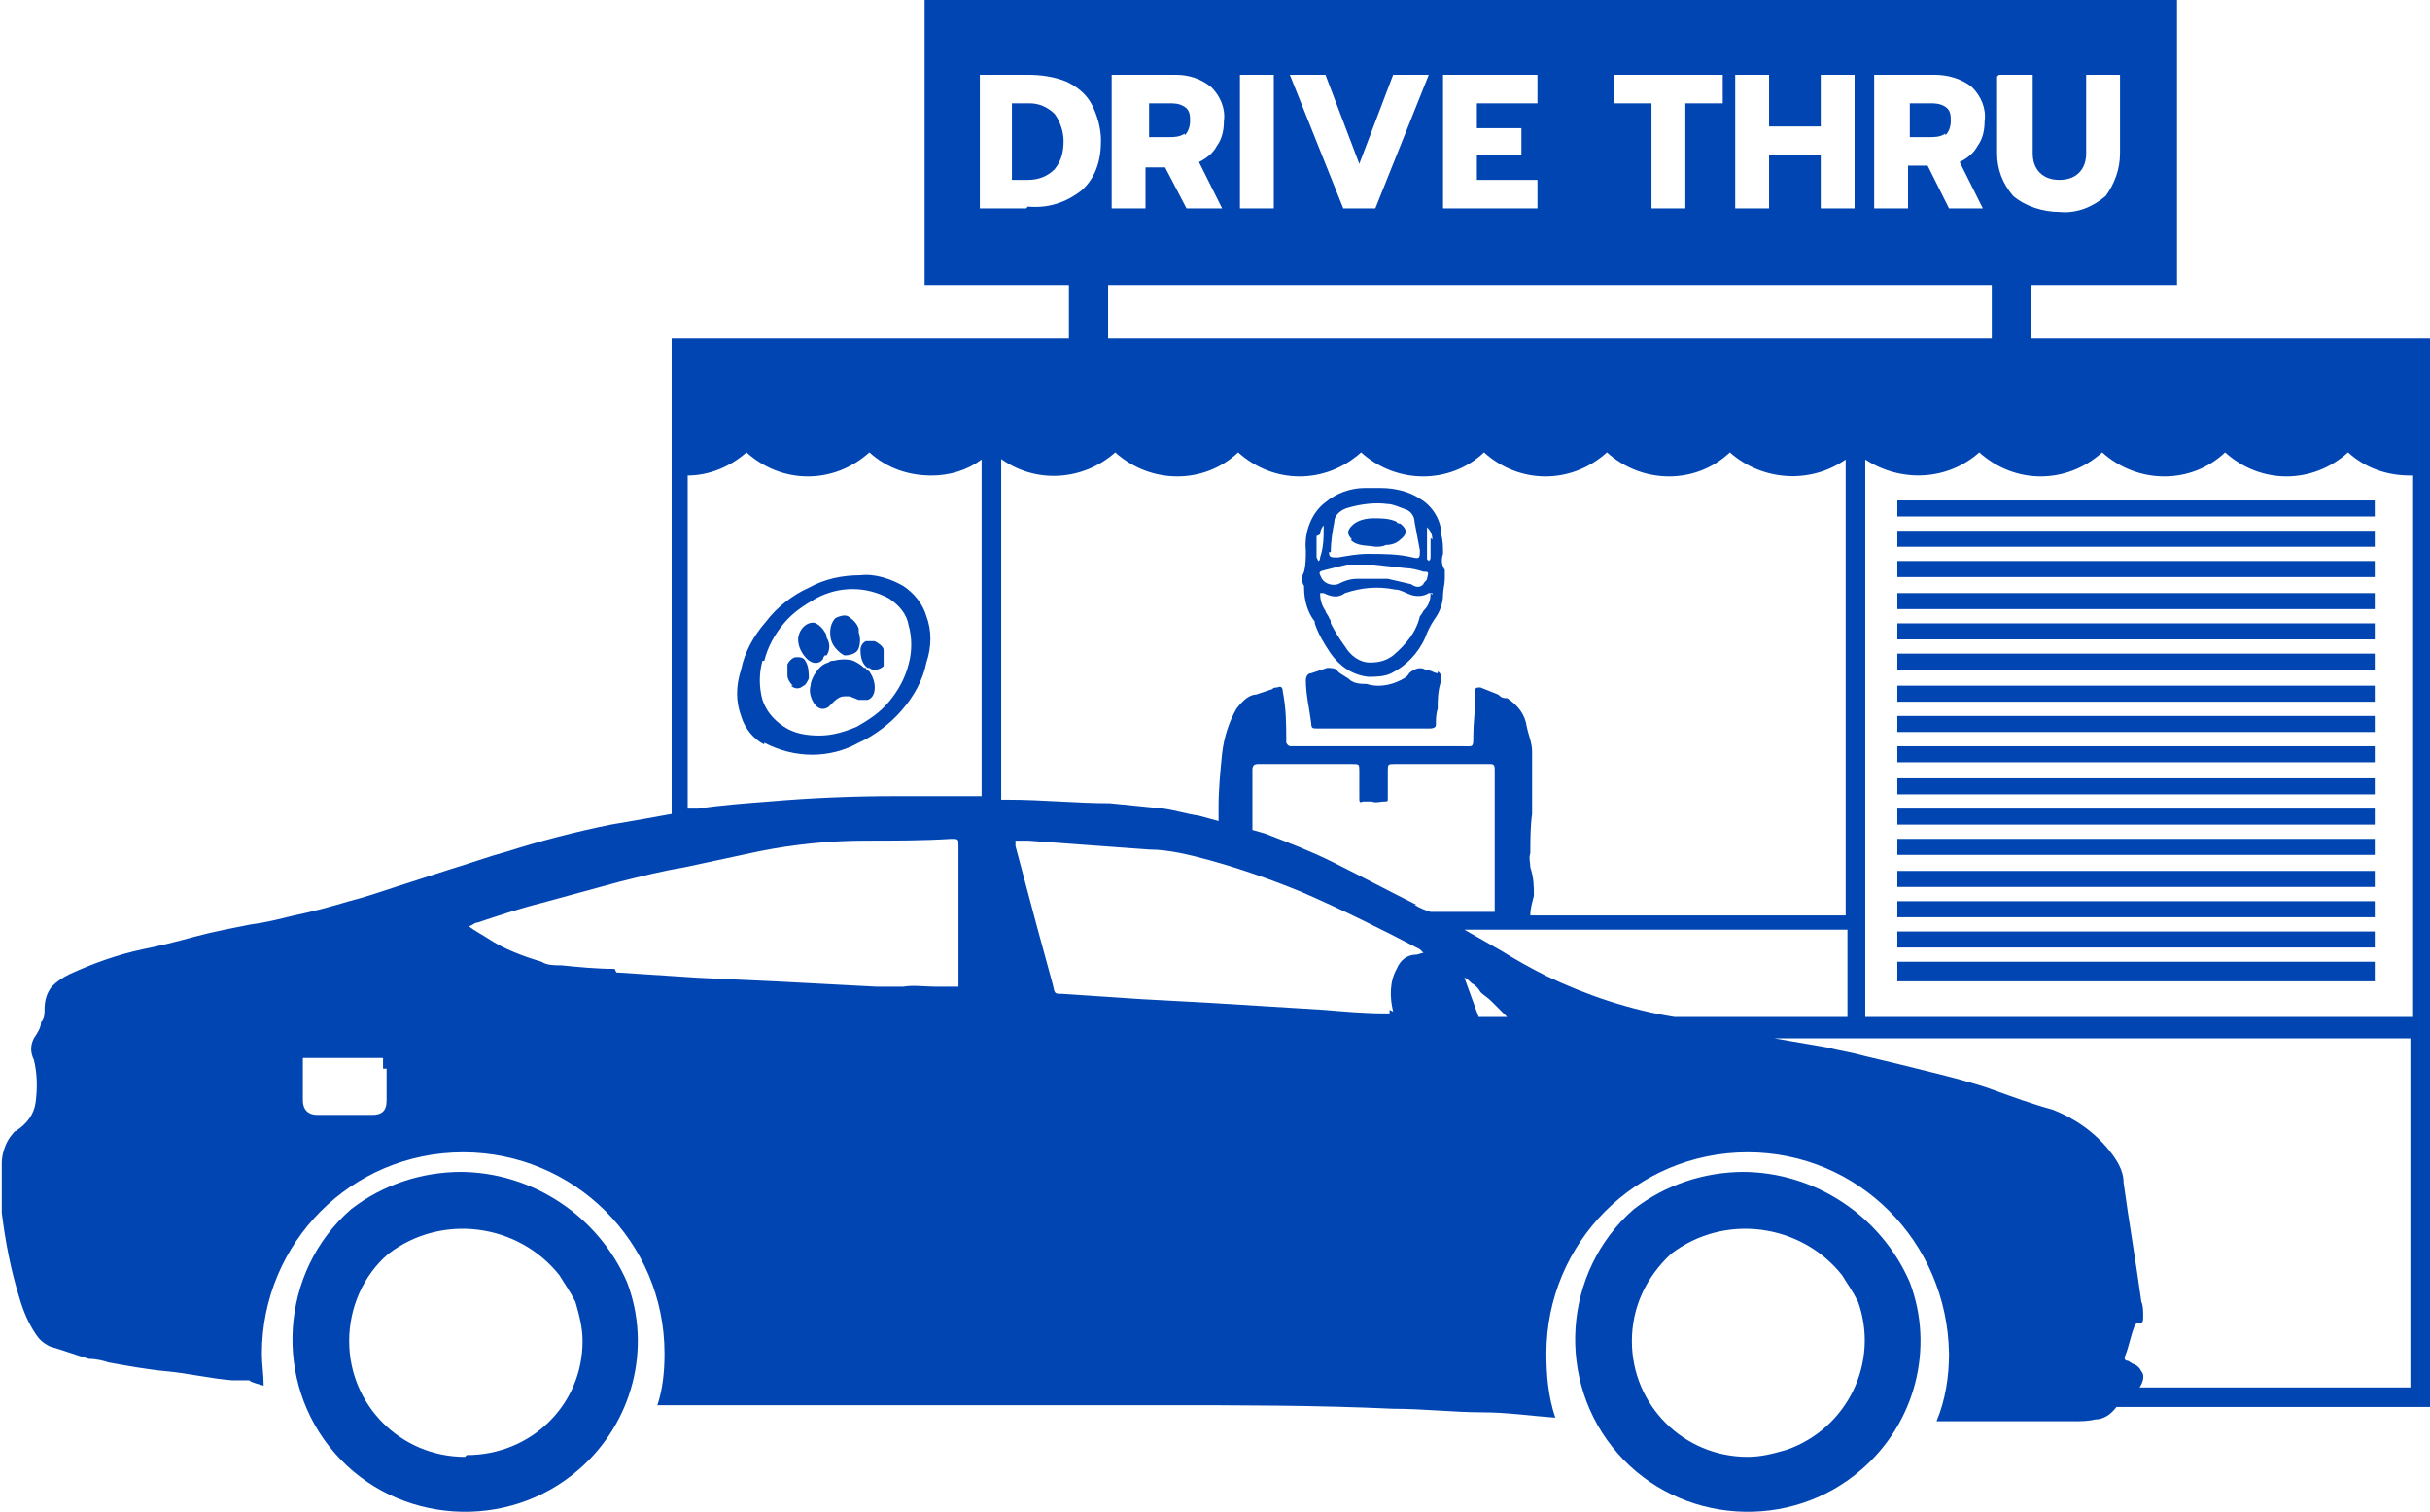 <?xml version="1.0" encoding="UTF-8"?>
<svg xmlns="http://www.w3.org/2000/svg" version="1.1" viewBox="0 0 136.4 84.9">
  <defs>
    <style>
      .cls-1 {
        fill: #0145b2;
      }
    </style>
  </defs>
  <!-- Generator: Adobe Illustrator 28.6.0, SVG Export Plug-In . SVG Version: 1.2.0 Build 709)  -->
  <g>
    <g id="Layer_1">
      <g id="Layer_2">
        <g id="Layer_1-2">
          <path class="cls-1" d="M109.2,7.6c.2-.2.3-.5.3-.8,0-.3,0-.6-.3-.8-.3-.2-.6-.2-.9-.2h-1.1v1.9h1.1c.3,0,.6,0,.9-.2Z"/>
          <path class="cls-1" d="M66.5,7.6c.2-.2.3-.5.3-.8,0-.3,0-.6-.3-.8-.3-.2-.6-.2-.9-.2h-1.1v1.9h1.1c.3,0,.6,0,.9-.2Z"/>
          <path class="cls-1" d="M57.8,5.8h-1v4.3h.9c.6,0,1.1-.2,1.5-.6.4-.5.5-1,.5-1.6,0-.5-.2-1.1-.5-1.5-.4-.4-.9-.6-1.4-.6Z"/>
          <path class="cls-1" d="M114,19v-3h8.2V0H51.9v16h8.1v3h-22.3v26.7c-1.1.2-2.2.4-3.4.6-2,.4-3.9.9-5.8,1.5-1.1.3-2.2.7-3.2,1l-3.1,1c-.9.3-1.8.6-2.6.8-1,.3-2.1.6-3.1.8-.8.2-1.6.4-2.4.5-1,.2-2.1.4-3.2.7s-1.9.5-2.9.7c-1.4.3-2.8.8-4.1,1.4-.4.2-.7.4-1,.7-.3.4-.4.8-.4,1.3,0,.2,0,.5-.2.7,0,.3-.2.6-.4.9-.2.4-.2.8,0,1.2h0c.2.8.2,1.6.1,2.4-.1.7-.5,1.2-1.1,1.6-.1,0-.2.2-.3.3-.3.4-.5,1-.5,1.5,0,.9,0,1.9,0,2.8.2,1.6.5,3.2,1,4.8.2.7.5,1.4.9,2,.2.3.4.5.8.7.7.2,1.5.5,2.2.7.4,0,.8.1,1.1.2,1.1.2,2.2.4,3.3.5s2.4.4,3.6.5h1c0,.1.8.3.8.3,0-.6-.1-1.2-.1-1.8,0-6.2,5-11.3,11.3-11.3,6.2,0,11.3,5,11.3,11.3h0c0,1-.1,2-.4,2.9h28.3c4.3,0,8.7,0,13,.2,1.7,0,3.4.2,5,.2,1.4,0,2.7.2,4.1.3-.4-1.2-.5-2.4-.5-3.6,0-6.2,5-11.3,11.3-11.3,6.2,0,11.2,5,11.3,11.3,0,1.3-.2,2.6-.7,3.8h7.7c.4,0,.8,0,1.2-.1.5,0,.9-.3,1.2-.7h17.8V19h-22.4ZM21.7,60v1.8c0,.6-.3.8-.8.8h-3.1c-.5,0-.8-.3-.8-.8v-2.4h4.5c0,0,0,.6,0,.6ZM103.7,57.1h-9.7c-2.5-.4-4.9-1.2-7.2-2.3-.8-.4-1.7-.9-2.5-1.4l-2.1-1.2h21.5v4.8ZM56.1,25.7c2,1.5,4.7,1.3,6.5-.3,2,1.8,5,1.8,6.9,0,2,1.8,4.9,1.8,6.9,0,2,1.8,5,1.8,6.9,0,2,1.8,4.9,1.8,6.9,0,2,1.8,5,1.8,6.9,0,1.8,1.6,4.5,1.8,6.5.4v25.6h-17.7c0-.4.1-.7.2-1.1,0-.5,0-1-.2-1.6,0-.3-.1-.5,0-.8,0-.7,0-1.5.1-2.2,0-.4,0-.8,0-1.2,0-.6,0-1.2,0-1.8,0-.2,0-.4,0-.5,0-.5-.2-.9-.3-1.4-.1-.7-.5-1.2-1.1-1.6-.2,0-.3,0-.5-.2l-1-.4c-.2,0-.3,0-.3.2s0,.3,0,.5c0,.7-.1,1.3-.1,2s0,.6-.6.6h-9.6c-.1,0-.2,0-.3-.2,0,0,0,0,0,0,0-1,0-1.9-.2-2.9,0-.2-.1-.3-.3-.2-.1,0-.2,0-.3.1-.3.1-.6.2-.9.3-.4,0-.8.4-1.1.8-.4.7-.7,1.6-.8,2.5-.1,1-.2,2-.2,3v.8l-1.1-.3c-.7-.1-1.3-.3-2-.4-1-.1-2-.2-3-.3-1.9,0-3.8-.2-5.7-.2h-.4v-19.2ZM83,57.1l-.8-2.2c.1,0,.3.2.4.3.2.1.4.3.5.5.2.2.4.3.6.5.2.2.3.3.5.5.1.1.3.3.4.4h-1.6ZM78,56.7s0,.1,0,.2c0,0-.1,0-.2,0-1.2,0-2.3-.1-3.5-.2l-6.5-.4-3.7-.2-4.5-.3c-.4,0-.4,0-.5-.5-.3-1.1-.6-2.2-.9-3.3-.4-1.5-.8-3-1.2-4.5,0,0,0-.2,0-.3h.7l6.8.5c1.1,0,2.3.3,3.4.6,1.8.5,3.5,1.1,5.2,1.8,2.3,1,4.5,2.1,6.6,3.2,0,0,.1.1.2.2-.1,0-.3.1-.4.1-.5,0-.9.3-1.1.8-.4.7-.4,1.6-.2,2.4ZM79.5,50.8c-1.6-.8-3.1-1.6-4.7-2.4-1.2-.6-2.5-1.1-3.8-1.6l-.7-.2v-3.4c0-.2.1-.3.3-.3h5.3c.4,0,.4,0,.4.4v1.5c0,.2,0,.3.2.2h.5c.2.1.5,0,.7,0s.2,0,.2-.2v-1.5c0-.4,0-.4.4-.4h5.3c.2,0,.3,0,.3.3v8h-3.6c-.3-.1-.6-.2-.9-.4ZM112.2,4.2h1.9v4.4c0,.4.1.8.4,1.1.3.3.7.4,1.1.4.4,0,.8-.1,1.1-.4.3-.3.4-.7.4-1.1v-4.4h1.9v4.4c0,.9-.3,1.7-.8,2.4-.7.6-1.6,1-2.6.9-.9,0-1.9-.3-2.6-.9-.6-.7-.9-1.5-.9-2.4v-4.3ZM105.2,4.2h3.4c.7,0,1.5.2,2.1.7.5.5.8,1.2.7,1.9,0,.5-.1,1-.4,1.4-.2.4-.6.7-1,.9l1.3,2.6h-1.9l-1.2-2.4h-1.1v2.4h-1.9v-7.5ZM97.4,4.2h1.9v2.9h2.9v-2.9h1.9v7.5h-1.9v-3h-2.9v3h-1.9v-7.5ZM90.6,4.2h6.1v1.6h-2.1v5.9h-1.9v-5.9h-2.1v-1.6ZM81,4.2h5.3v1.6h-3.4v1.4h2.5v1.5h-2.5v1.4h3.4v1.6h-5.3v-7.5ZM74.4,4.2l1.9,5,1.9-5h2l-3,7.5h-1.8l-3-7.5h2ZM69.6,4.2h1.9v7.5h-1.9v-7.5ZM62.6,4.2h3.4c.7,0,1.4.2,2,.7.5.5.8,1.2.7,1.9,0,.5-.1,1-.4,1.4-.2.4-.6.7-1,.9l1.3,2.6h-2l-1.2-2.3h-1.1v2.3h-1.9v-7.5ZM57.6,11.7h-2.6v-7.5h2.7c.7,0,1.5.1,2.2.4.6.3,1.1.7,1.4,1.3.3.6.5,1.3.5,2,0,1.1-.3,2.1-1.1,2.8-.9.7-1.9,1-3,.9h0ZM62.2,16h49.6v3h-49.6v-3ZM38.6,26.7c1.2,0,2.4-.5,3.3-1.3,2,1.8,4.9,1.8,6.9,0,1,.9,2.2,1.3,3.5,1.3,1,0,2-.3,2.8-.9v18.9h-4.9c-2.3,0-4.7.1-7,.3-1.3.1-2.7.2-4,.4h-.6c0,0,0-18.8,0-18.8ZM34.5,54.4c-1,0-2-.1-3-.2-.4,0-.8,0-1.1-.2-1-.3-2.1-.7-3-1.3-.3-.2-.7-.4-1.1-.7.2,0,.3-.2.5-.2,1.2-.4,2.4-.8,3.6-1.1,1.5-.4,2.9-.8,4.4-1.2,1.2-.3,2.4-.6,3.6-.8,1.4-.3,2.8-.6,4.2-.9,2-.4,4-.6,6-.6,1.6,0,3.2,0,4.8-.1.4,0,.4,0,.4.4v7.9c-.2,0-.4,0-.5,0-.2,0-.5,0-.8,0-.6,0-1.2-.1-1.8,0h-1.5c0,0-5.7-.3-5.7-.3l-4.3-.2c-1.5-.1-3.1-.2-4.6-.3ZM135.4,77.9h-15.5.2c.2-.3.3-.7.1-.9,0,0,0,0,0,0-.1-.2-.2-.3-.4-.4-.1,0-.3-.2-.4-.2s-.2-.1-.1-.3c.2-.5.3-1.1.5-1.6,0-.1.1-.2.2-.2.3,0,.3-.1.3-.4s0-.6-.1-.8c-.3-2.2-.7-4.5-1-6.7,0-.7-.4-1.3-.8-1.8-.8-1-1.9-1.8-3.2-2.3-1.1-.3-2.2-.7-3.3-1.1s-2.3-.7-3.5-1-2.4-.6-3.7-.9c-.7-.2-1.4-.3-2.2-.5l-2.9-.5h35.7v19.8ZM104.7,57.1v-31.3c2,1.3,4.6,1.2,6.4-.4,2,1.8,4.9,1.8,6.9,0,2,1.8,5,1.8,6.9,0,2,1.8,4.9,1.8,6.9,0,1,.9,2.2,1.3,3.5,1.3h.1v30.4h-30.7Z"/>
          <path class="cls-1" d="M25.9,65.8c-2.2,0-4.4.7-6.2,2.1-4,3.5-4.4,9.7-.9,13.7,3.5,4,9.7,4.4,13.7.9,3-2.6,4.1-6.8,2.7-10.5-1.6-3.7-5.3-6.2-9.4-6.2ZM26.1,81.8c-3.6,0-6.5-2.9-6.5-6.5,0-1.9.8-3.7,2.2-4.9,3-2.3,7.3-1.7,9.6,1.2.3.5.6.9.9,1.5.2.7.4,1.4.4,2.2,0,3.6-2.9,6.4-6.5,6.4h0Z"/>
          <path class="cls-1" d="M97.9,65.8c-2.2,0-4.4.7-6.2,2.1-4,3.5-4.4,9.7-.9,13.7s9.7,4.4,13.7.9c3-2.6,4.1-6.8,2.7-10.5-1.6-3.7-5.3-6.2-9.4-6.2ZM98.1,81.8c-3.6,0-6.5-2.9-6.5-6.5,0-1.9.8-3.6,2.2-4.9,3-2.3,7.3-1.7,9.6,1.2.3.5.6.9.9,1.5,1.2,3.4-.6,7.1-4,8.3-.7.2-1.4.4-2.2.4Z"/>
          <rect class="cls-1" x="106.5" y="45.4" width="26.8" height=".9"/>
          <rect class="cls-1" x="106.5" y="35" width="26.8" height=".9"/>
          <rect class="cls-1" x="106.5" y="33.3" width="26.8" height=".9"/>
          <rect class="cls-1" x="106.5" y="40.2" width="26.8" height=".9"/>
          <rect class="cls-1" x="106.5" y="48.9" width="26.8" height=".9"/>
          <rect class="cls-1" x="106.5" y="41.9" width="26.8" height=".9"/>
          <rect class="cls-1" x="106.5" y="36.7" width="26.8" height=".9"/>
          <rect class="cls-1" x="106.5" y="38.5" width="26.8" height=".9"/>
          <rect class="cls-1" x="106.5" y="43.7" width="26.8" height=".9"/>
          <rect class="cls-1" x="106.5" y="47.1" width="26.8" height=".9"/>
          <rect class="cls-1" x="106.5" y="50.6" width="26.8" height=".9"/>
          <rect class="cls-1" x="106.5" y="28.1" width="26.8" height=".9"/>
          <rect class="cls-1" x="106.5" y="52.3" width="26.8" height=".9"/>
          <rect class="cls-1" x="106.5" y="54" width="26.8" height="1.1"/>
          <rect class="cls-1" x="106.5" y="29.8" width="26.8" height=".9"/>
          <rect class="cls-1" x="106.5" y="31.5" width="26.8" height=".9"/>
          <path class="cls-1" d="M73.2,33c0,.7.2,1.4.6,1.9,0,0,0,0,0,.1.2.6.5,1.1.9,1.7.5.7,1.2,1.2,2.1,1.3.4,0,.9,0,1.3-.2.8-.4,1.5-1.1,1.9-2,.1-.3.3-.7.5-1,.3-.4.5-.9.5-1.4,0-.3.1-.6.1-.9,0-.2,0-.4,0-.5-.2-.3-.2-.6-.1-.9,0-.4,0-.7-.1-1.1,0-.8-.5-1.6-1.2-2-.6-.4-1.4-.6-2.2-.6h-.9c-.8,0-1.6.3-2.2.8-.8.6-1.2,1.7-1.1,2.7,0,.4,0,.8-.1,1.2-.1.2-.2.5,0,.8,0,0,0,.2,0,.2ZM80.3,33.3c0,.4-.1.7-.4,1,0,0-.1.2-.2.3-.2.9-.8,1.6-1.5,2.2-.4.3-.8.4-1.3.4-.6,0-1.1-.4-1.4-.9-.3-.4-.6-.9-.8-1.3,0-.1,0-.2-.1-.3,0-.1-.2-.3-.2-.4-.2-.3-.3-.6-.3-1,0,0,.1,0,.2,0,.4.2.8.3,1.2,0,.9-.3,1.8-.4,2.8-.2.3,0,.6.2.9.3.3.1.7.1,1-.1,0,0,.1,0,.2,0,0,0,0,0,0,.1h0ZM80.3,30.2v1h0c0,.2,0,.2-.1.3,0,0-.1-.1-.1-.1v-1c0-.3,0-.5,0-.8.2.2.3.4.3.7h0ZM74.7,31c0-.6.1-1.2.2-1.7,0-.4.4-.7.8-.8.7-.2,1.5-.3,2.2-.2.3,0,.7.2,1,.3.3.1.5.4.5.7.1.5.2,1.1.3,1.6h0c0,.4,0,.5-.4.4-.8-.2-1.7-.2-2.5-.2-.6,0-1.1.1-1.7.2-.4,0-.5,0-.5-.3ZM75.7,31.7h.7c0,0,.7,0,.7,0h0l1.8.2c.3,0,.7.1,1,.2.3,0,.3,0,.2.4,0,.1-.2.2-.2.3-.2.2-.4.2-.7,0-.4-.1-.9-.2-1.3-.3-.6,0-1.1,0-1.7,0-.4,0-.7.1-1.1.3-.3.1-.7,0-.9-.3-.2-.4-.2-.4.2-.5s.8-.2,1.2-.3h0ZM74.1,30c0-.2.1-.4.2-.5h0c0,.7,0,1.2-.2,1.8,0,0,0,.2-.1.2,0,0-.1-.2-.1-.2,0-.4,0-.8,0-1.2Z"/>
          <path class="cls-1" d="M80.7,37.8c-.2,0-.4-.2-.7-.2-.3-.2-.7,0-.9.2-.1.2-.3.3-.5.4-.6.3-1.3.4-1.9.2-.3,0-.6,0-.9-.2-.2-.2-.5-.3-.7-.5-.1-.2-.4-.2-.6-.2-.3.1-.6.2-.9.3-.2,0-.3.2-.3.4,0,.8.2,1.6.3,2.4,0,.3.1.3.3.3h6.4c0,0,.3,0,.3-.2,0-.3,0-.6.1-.9,0-.5,0-1,.2-1.6,0-.2,0-.4-.2-.5,0,0,0,0,0,0Z"/>
          <path class="cls-1" d="M75.8,30.3c.4.4.9.3,1.4.4.2,0,.4,0,.6-.1.3,0,.6-.1.8-.3.4-.3.4-.6,0-.9,0,0-.2,0-.2-.1-.4-.2-.9-.2-1.3-.2-.4,0-.9.1-1.2.4-.3.3-.3.5,0,.8Z"/>
          <path class="cls-1" d="M48.5,37.5c-.2-.2-.4-.3-.6-.4-.3-.1-.7-.1-1.1,0-.1,0-.2,0-.3.1-.4.1-.6.4-.8.7-.1.2-.2.4-.2.6-.1.3,0,.7.2,1,.2.3.5.4.8.2,0,0,0,0,0,0l.3-.3c.2-.2.4-.3.6-.3,0,0,.2,0,.3,0l.5.2c.2,0,.3,0,.5,0,.3-.1.4-.4.4-.7,0-.3-.1-.6-.3-.9,0,0-.2-.1-.2-.2Z"/>
          <path class="cls-1" d="M46.4,36.8c.2-.3.2-.7,0-1,0,0,0-.2-.1-.3-.1-.2-.3-.4-.5-.5-.2-.1-.5,0-.7.2-.2.2-.3.5-.3.7,0,.4.2.8.5,1.1.3.3.7.3.9,0,0,0,0-.1.1-.2Z"/>
          <path class="cls-1" d="M47.4,36.8c.3,0,.7-.1.8-.4.1-.3.1-.6,0-.9,0,0,0-.1,0-.2-.1-.3-.3-.5-.6-.7-.2-.1-.5,0-.7.1-.2.2-.3.5-.3.8,0,.4.1.7.4,1,.1.1.2.2.4.3Z"/>
          <path class="cls-1" d="M48.8,37.5c.2.2.6.1.8-.1,0,0,0-.1,0-.2,0-.2,0-.4,0-.6,0,0,0,0,0-.1,0-.2-.3-.4-.5-.5-.2,0-.3,0-.5,0-.2.1-.3.3-.3.5,0,.4.1.8.4,1Z"/>
          <path class="cls-1" d="M44.4,38.5c.2.2.5.2.7,0,.1,0,.2-.2.3-.4,0-.3,0-.7-.2-1-.1-.2-.3-.2-.5-.2-.2,0-.4.2-.5.4,0,.2,0,.4,0,.6,0,.2.1.4.3.6Z"/>
          <path class="cls-1" d="M42.9,41.7c1.7.9,3.7.9,5.3,0,.9-.4,1.8-1.1,2.4-1.8.7-.8,1.2-1.7,1.4-2.7.3-.9.3-1.8,0-2.6-.2-.7-.7-1.3-1.3-1.7-.7-.4-1.6-.7-2.4-.6-1,0-2,.2-2.9.7-.9.4-1.8,1.1-2.4,1.9-.7.8-1.2,1.7-1.4,2.7-.3.9-.3,1.8,0,2.6.2.7.7,1.3,1.3,1.6ZM42.9,37.1c.2-.8.6-1.5,1.1-2.1.5-.6,1.1-1,1.8-1.4,1.3-.7,2.8-.7,4.1,0,.6.4,1,.9,1.1,1.5.2.7.2,1.5,0,2.2-.2.8-.6,1.5-1.1,2.1-.5.6-1.1,1-1.8,1.4-.7.3-1.4.5-2.1.5-.7,0-1.4-.1-2-.5-.6-.4-1-.9-1.2-1.5-.2-.7-.2-1.5,0-2.2h0Z"/>
        </g>
      </g>
    </g>
  </g>
</svg>